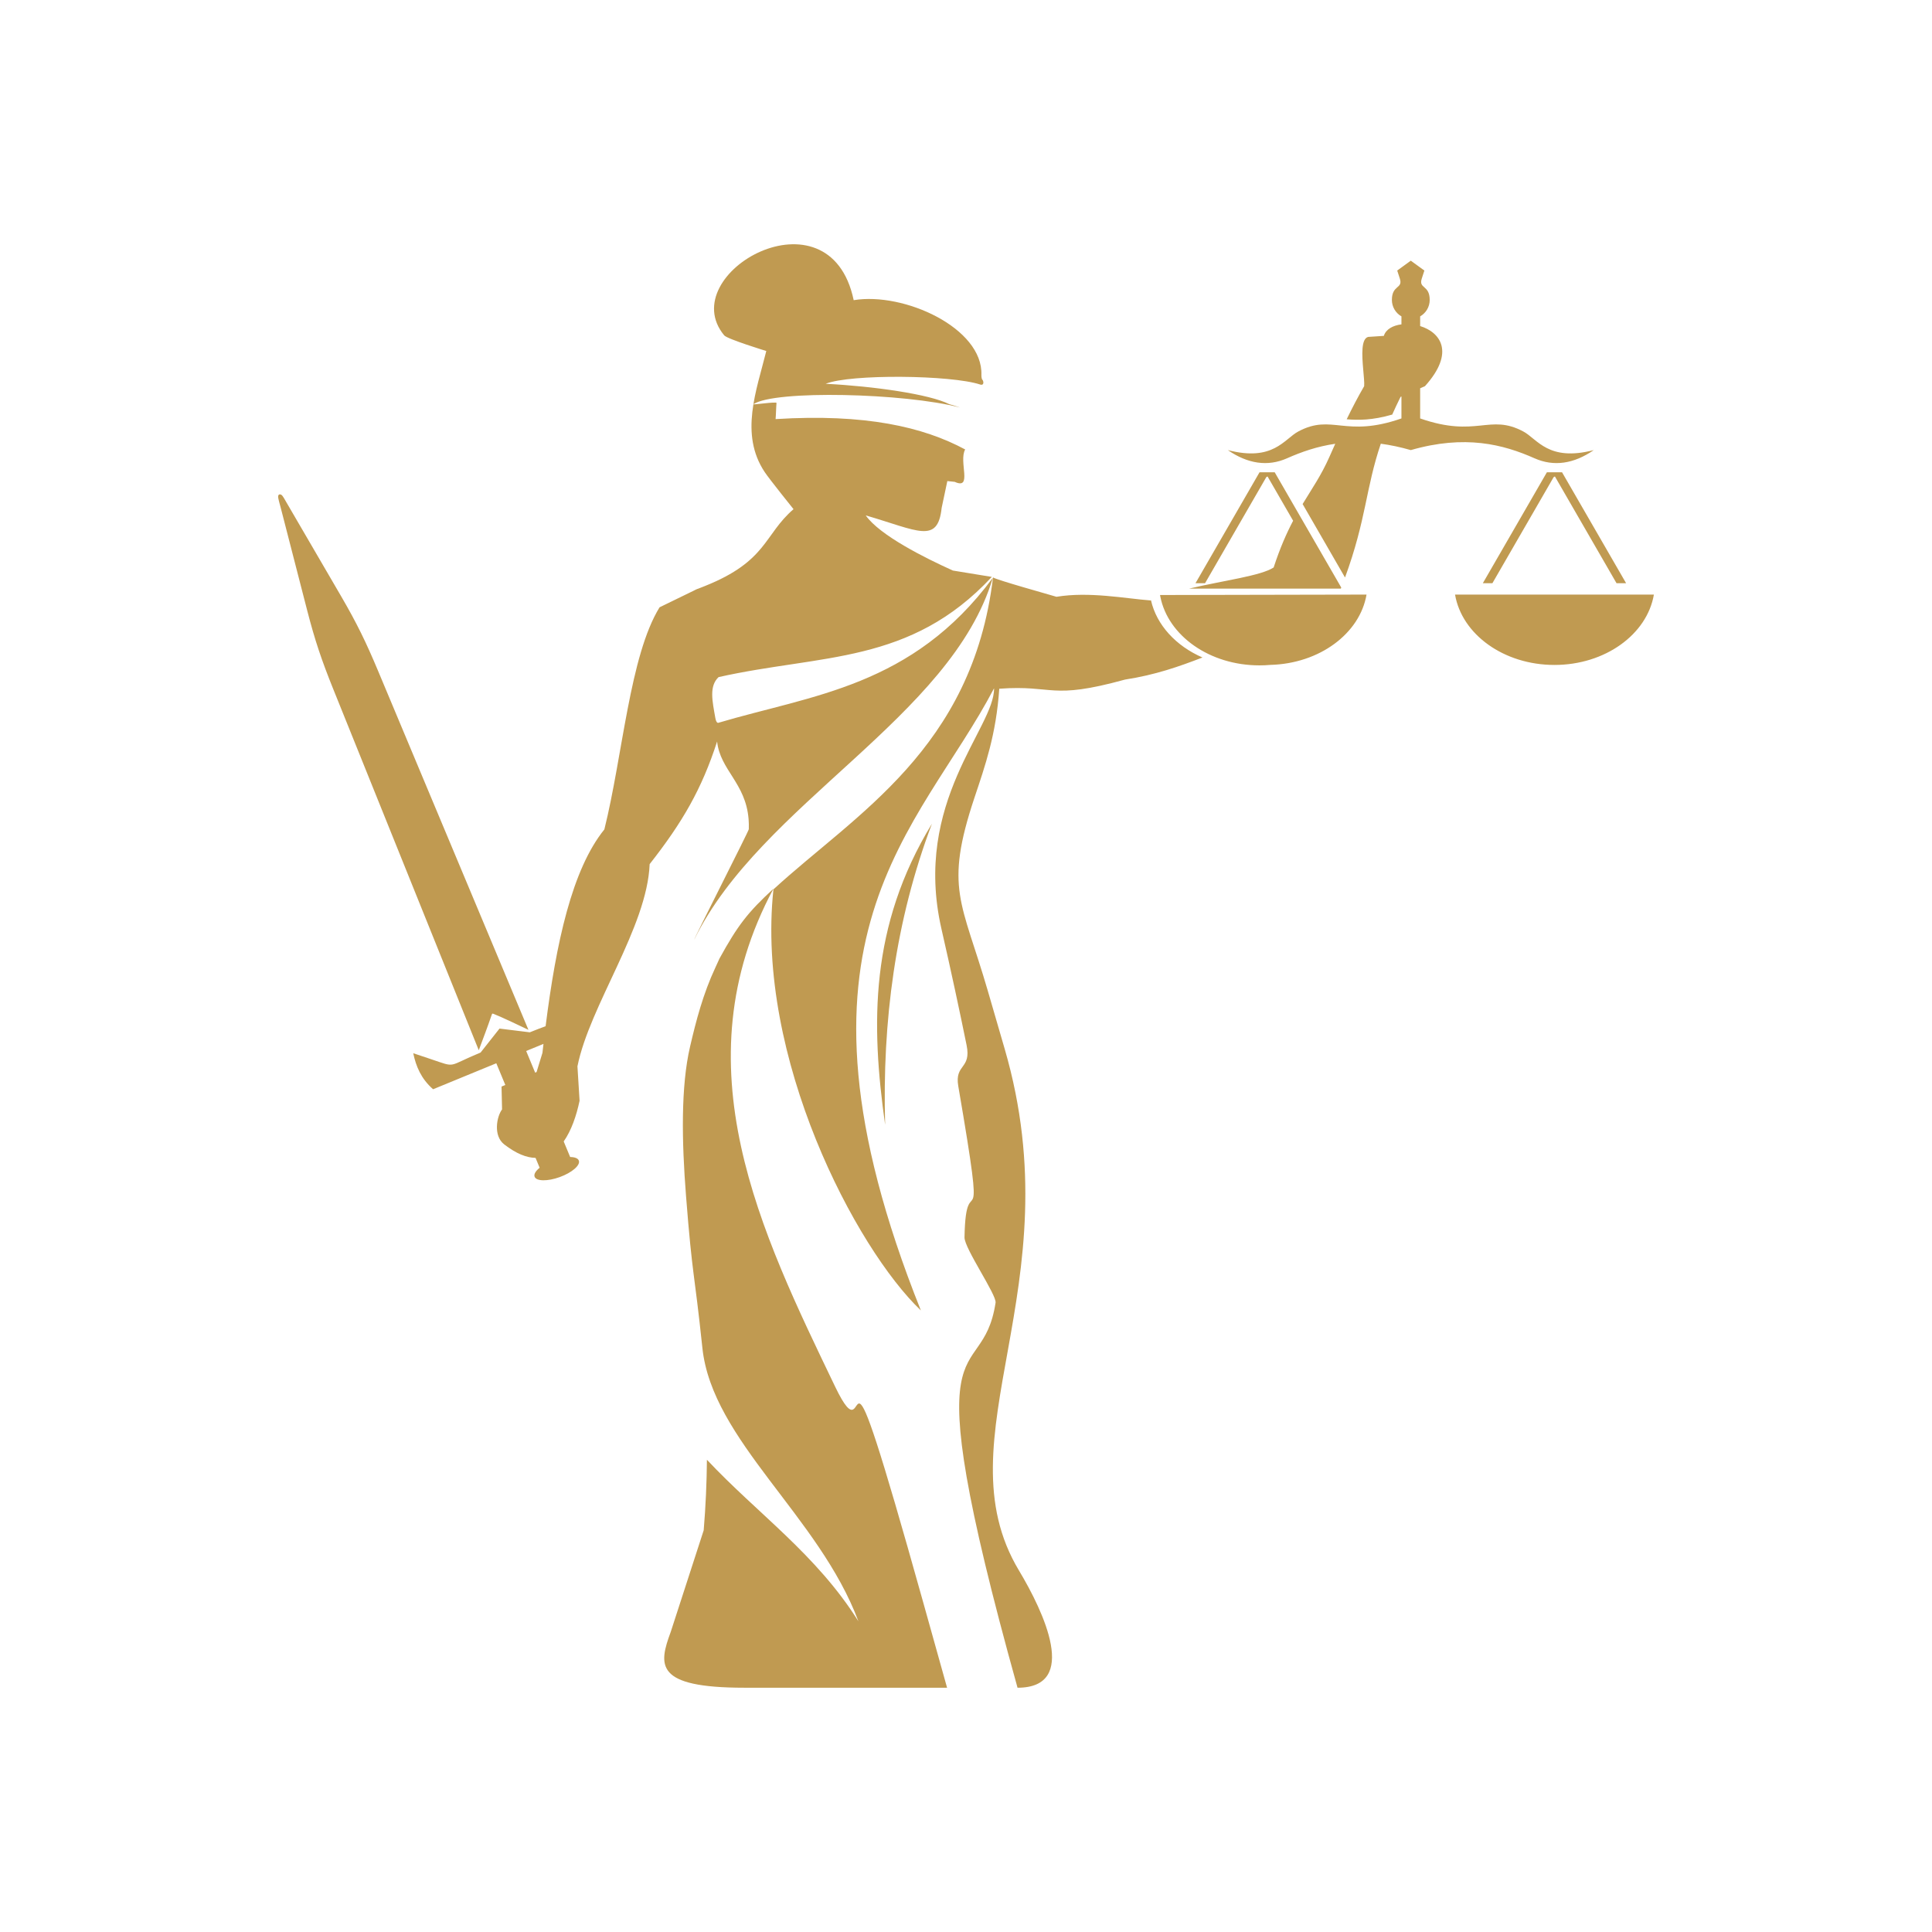 <?xml version="1.0" encoding="UTF-8"?>
<!DOCTYPE svg PUBLIC "-//W3C//DTD SVG 1.1//EN" "http://www.w3.org/Graphics/SVG/1.1/DTD/svg11.dtd">
<!-- Creator: CorelDRAW -->
<svg xmlns="http://www.w3.org/2000/svg" xml:space="preserve" width="43.349mm" height="43.349mm" version="1.1" style="shape-rendering:geometricPrecision; text-rendering:geometricPrecision; image-rendering:optimizeQuality; fill-rule:evenodd; clip-rule:evenodd"
viewBox="0 0 5509.6 5509.59"
 xmlns:xlink="http://www.w3.org/1999/xlink"
 xmlns:xodm="http://www.corel.com/coreldraw/odm/2003">
 <defs>
  <style type="text/css">
   <![CDATA[
    .fil0 {fill:none}
    .fil1 {fill:#C09A51}
   ]]>
  </style>
 </defs>
 <g id="Layer_x0020_1">
  <g id="_105553281385632">
   <rect class="fil0" x="0.01" y="-0.01" width="5509.59" height="5509.59"/>
   <path class="fil1" d="M2657.65 2349.05c-104.97,277.54 -141.79,564.8 -133.47,858.54 -40.47,-286.19 -44.5,-566.28 133.47,-858.54zm-1864.47 -933.43c0.44,-5.95 4.8,-7.24 9.57,-4.25 3.69,2.28 10.35,14.9 12.89,19.26l157.7 270.67c44.03,75.61 70.59,130.16 104.4,210.87l429.2 1024.66c-17.72,-8.25 -72.92,-35.08 -99.02,-45.34 -4.25,-1.66 -4.36,-1.32 -5.77,2.82 -11.88,34.68 -23.21,64.07 -36.82,100.72l-415.21 -1030.43c-32.7,-81.14 -52.16,-138.63 -74,-223.35l-76 -294.92c-1.68,-6.71 -7.33,-24.82 -6.93,-30.72zm832.77 1883.89l-18.42 -44.37c21.67,-30.83 36.32,-73.26 45.28,-116.05l-6.08 -98.16c34.72,-173.46 198.7,-396.25 205.92,-576.67 93.75,-119.41 148.49,-213.82 192.35,-349.65 8.67,81.38 81.46,118.12 89.79,221.28 0.72,9.06 0.95,18.65 0.6,28.84 -0.18,5.29 -155.25,309.57 -155.76,315.21 188.74,-387.51 733.21,-633.95 851.64,-1032.07 -229.94,310.82 -515.14,333.83 -783.15,413.49 0,0 -5.44,1.69 -8.21,-14.1 -8.46,-48.28 -18.23,-90.2 9.29,-116.32 293.14,-65.8 546.34,-35.38 779.17,-285.75l-111.03 -18.14c-79.74,-35.99 -208.55,-100.28 -248.53,-157.3 149.3,43.53 205.38,82.52 216.57,-21.5l16.17 -76.33 21.05 2.17c51.91,23.84 10.61,-58.02 29.82,-92.34 -120.07,-64.55 -285.13,-102.43 -540.63,-86.6 1.12,-11.54 1.5,-34.43 2.62,-45.97 0.42,-4.58 -69.62,6.1 -65.84,3.52 60.64,-40.95 431.18,-31.93 589.4,9.49 -9.98,-3.44 -20.32,-6.67 -31,-9.61 -55.86,-28.38 -215.48,-51.21 -352.38,-58.12 70.73,-28.33 357.47,-25.25 440.3,2.03 13.04,4.28 10.13,-11.54 5.59,-14.74 0,0 -2.01,-5.68 -1.75,-12.38 4.73,-133.78 -220.62,-237.14 -364.22,-213.37 -68.82,-328.37 -514.87,-75.61 -369.28,100.36 8.85,10.63 120.04,44.61 120.04,44.61 -27.92,112.66 -76.78,236.91 -4.5,345.34 13.71,20.59 82.18,105.69 82.18,105.69 -84.67,73.02 -74.72,147.94 -252.49,219.1l-21.38 8.45 -0.09 -0.33 -3.79 1.86 -2.73 1.08 0.05 0.23 -101.63 49.48c-85.08,138.21 -104.92,422.27 -157.42,633.4 -92.25,114.3 -137.44,322.69 -167.55,561.25 -12.47,4.56 -27.22,10.07 -45.04,17.37l-86.38 -10.63c-0.04,0 0,0 -0.04,0l-53.95 68.31c-97.42,40.02 -66.66,43.98 -141.93,18.73l-50.13 -16.79c7.82,36.96 21.99,72.37 56.61,102.75l180.28 -74.11 25.71 61.97 -10.79 4.45 1.49 65.18c-15.59,20.88 -25.43,75.32 6.04,99.71 34.3,26.61 63.98,38.12 89.49,38.55l11.65 28.14c-11.22,9.06 -17.01,18.37 -14.4,25.43 4.8,13.31 36.97,13.79 71.8,1.13 34.85,-12.66 59.18,-33.69 54.37,-46.94 -2.41,-6.67 -11.72,-10.1 -24.77,-10.28zm-99.81 -240.6l-25.6 -61.72 49.3 -20.26 -2.92 25.58 -16.76 54.74 -4.02 1.65zm2096.58 -1162.78c-10.19,0.89 -20.56,1.36 -31.04,1.36 -142.53,0 -260.68,-84.8 -282.63,-195.81l-0.11 0 0.1 -0.03 -0.89 -4.83c193.61,0 393.14,-1.21 588.86,-1.21 -18.99,110.96 -133.87,196.89 -274.29,200.51zm12.46 -549.23l-43.34 0 -182.56 316.22 27.26 0 174.63 -302.43c2.17,-1.25 3.55,-1.98 3.55,-1.98l72.95 126.33c-18.56,35.21 -37.24,77.28 -55.53,133.26 -36.55,23.95 -141.89,36.91 -241.38,60.31l432.93 0 1.19 -3.09 -7.14 -12.4 -116.79 -202.28 -65.77 -113.94zm819.42 0l-43.3 0 -182.58 316.22 27.28 0 174.61 -302.43c2.2,-1.25 3.56,-1.98 3.56,-1.98l175.75 304.41 27.29 0 -182.6 -316.22zm261.87 348.72c-19.43,113.4 -138.93,200.64 -283.52,200.64 -144.57,0 -264.07,-87.24 -283.52,-200.64l567.03 0zm-693.24 -952.23l38.74 28.16 -7.4 22.78c-9.74,29.96 22.6,17.4 22.6,61.03 0,20.07 -10.98,37.58 -27.24,46.87l0 27.64c57.38,17.53 100.74,74.87 13.66,171.44l-13.66 6.01 0 85.97c161.55,56.32 197.22,-14.32 293.84,37.01 40.57,21.53 71.47,87 201.26,53.27 -56.7,39.12 -113.69,47.85 -168.87,23.39 -89.48,-39.73 -198.2,-67.9 -352.92,-23.39 -30.19,-8.69 -58.64,-14.6 -85.54,-18.19 -43.43,128.13 -40.95,214.71 -102.03,381.55l-120.93 -209.49c26.91,-44.48 52.85,-81.47 75.95,-133.53 5.67,-12.82 11.36,-25.62 17.11,-38.36 -51.58,7.47 -96.54,23.22 -137.49,41.41 -55.19,24.47 -112.15,15.73 -168.87,-23.39 129.79,33.73 160.68,-31.74 201.26,-53.27 96.62,-51.33 132.28,19.33 293.84,-36.99l0 -62.57 -2.54 1.11c-8.77,17.69 -16.6,34.41 -23.7,50.42 -56.76,16.41 -96.57,16.19 -129.91,13.41 15.58,-32.08 31.95,-63.61 49.81,-94.37 0.93,-9.74 -1.02,-28.16 -2.77,-48.56 -3.46,-39.65 -6.24,-86.72 14.27,-91.96l44.67 -2.94c5.71,-18.85 25.8,-29.77 50.17,-32.85l0 -22.78c-16.26,-9.29 -27.24,-26.8 -27.24,-46.87 0,-43.63 32.33,-31.08 22.6,-61.03l-7.4 -22.78 19.37 -14.08 19.38 -14.08zm-1322.41 4069.59l-578.06 0c-256.61,0 -244.96,-64.65 -209.94,-159.37l93.94 -289.63c5.81,-69.46 8.6,-136.43 9.21,-201.12 144.01,153.61 311.9,269.32 432.06,460.8 -111.93,-300.26 -417.22,-515.33 -445.03,-779.92 -23.56,-224.11 -28.04,-196.84 -46.61,-433 -12.35,-157.05 -14.95,-311.96 11.43,-425.76 17.4,-74.94 37.15,-150.52 72.28,-225.86 4.09,-8.8 7.98,-17.32 11.77,-25.76 51.64,-93.86 80.29,-131.24 153.76,-198.86 -270.17,504.14 -35.38,980.04 176.08,1420.15 112.93,235.04 -7.77,-310.33 250.71,613.7l68.4 244.62zm148.82 -2848.92c158.13,-11.39 143.15,33.22 358.55,-26.03 86.54,-13.41 153.1,-36.81 221,-63.01 -75.56,-32.84 -130.87,-92.44 -146.92,-163.23l-1.25 0.51c-73.02,-5.6 -175.01,-25.79 -268.26,-10.41 -24.29,-7.26 -170.63,-48.09 -180.68,-55.1l-0.33 0.47c-58.83,488.97 -393.11,674.77 -626.12,889.06 -51.32,478.78 234.62,1023.9 420.44,1200.72 -428.15,-1070.07 -5.07,-1365.75 208.69,-1774.17 2.12,112.32 -232.98,323.03 -149.99,686.16 28.25,123.58 51.75,233.58 71.7,331.5 14.08,69.31 -34.65,52.95 -23.73,116.78 85.13,496.43 21.5,210.55 17.78,431.46 -0.48,31.15 91.98,164.01 88.59,186.21 -39.48,258.62 -245.07,-5.95 62.63,1098.01 177.43,0 74.34,-217.2 4.02,-334.39 -227.16,-378.62 157.45,-805.62 -40.52,-1486.88l-48.21 -165.91c-74.26,-255.58 -124.9,-291.22 -37.98,-551.46 30.33,-90.81 61.76,-179.47 70.59,-310.27z"/>
  </g>
 </g>
</svg>
